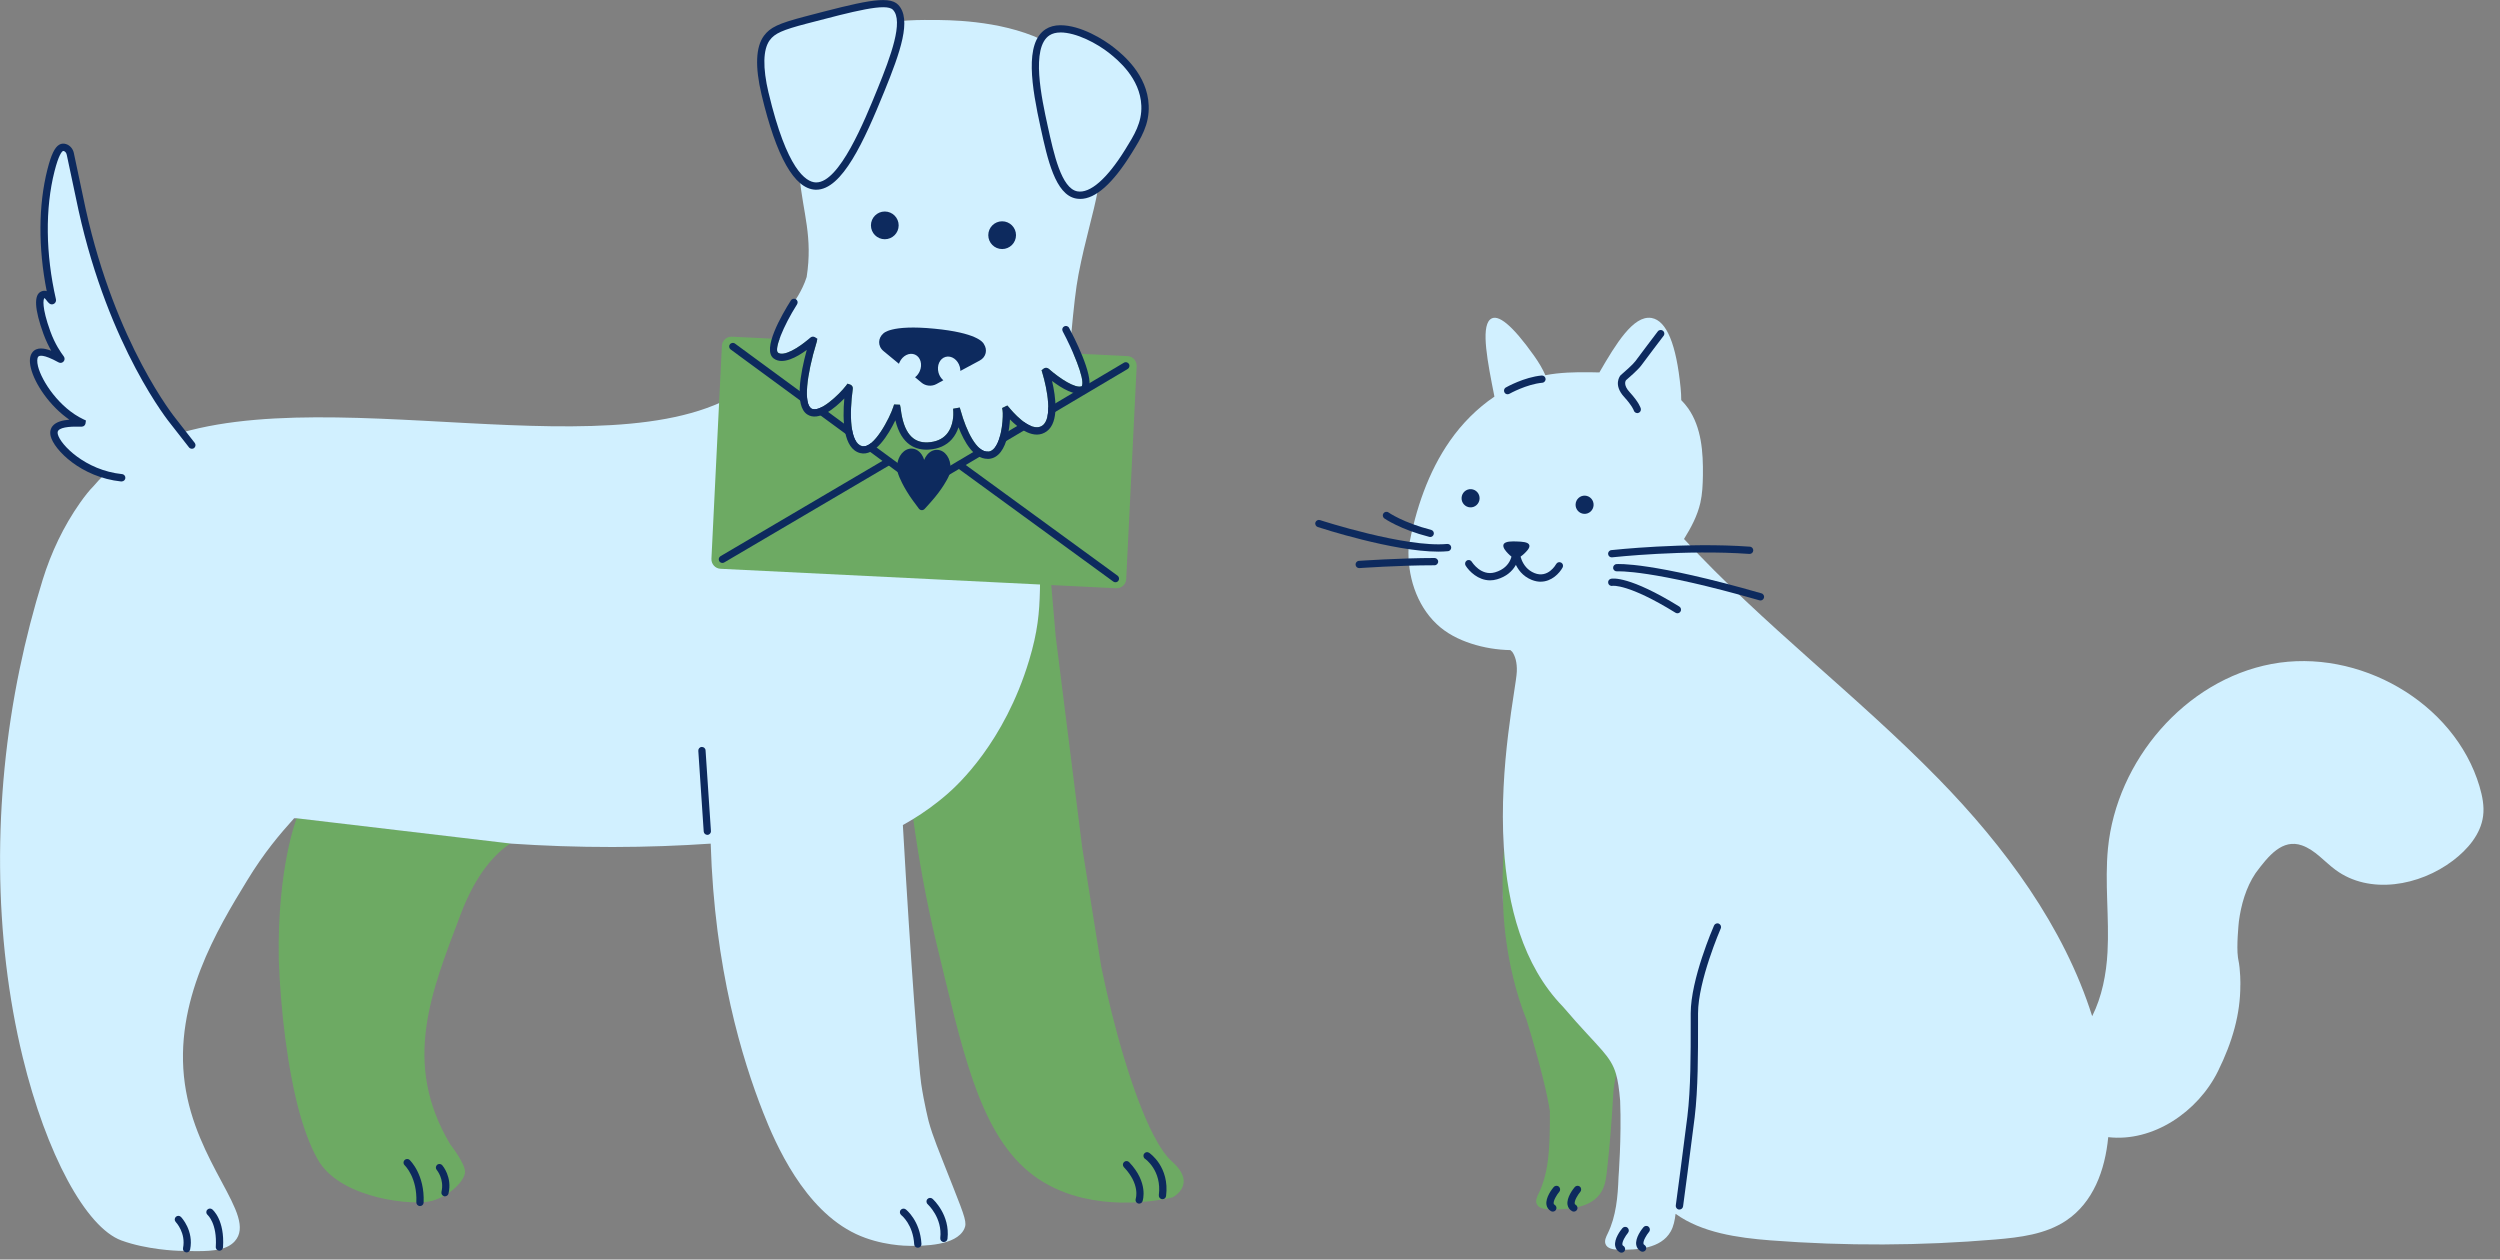 <svg width="131" height="66" viewBox="0 0 131 66" fill="none" xmlns="http://www.w3.org/2000/svg">
<rect x="0" y="0" width="131" height="66" fill="#808080" stroke="none"/>
<g clip-path="url(#clip0_3271_782)">
<path d="M78.767 47.414C78.767 47.414 78.788 50.465 79.995 53.446C80.758 55.952 81.086 57.392 81.214 58.222C81.218 58.674 81.214 59.127 81.199 59.58C81.165 60.583 81.075 61.615 80.635 62.516C80.549 62.692 80.448 62.893 80.519 63.076C80.612 63.317 80.928 63.361 81.184 63.366C82.202 63.391 83.423 63.307 83.929 62.423C84.118 62.092 84.168 61.7 84.208 61.322C84.353 60.008 84.46 58.69 84.531 57.37V57.35C84.55 56.989 84.622 56.63 84.687 56.269C84.55 55.805 84.338 55.476 83.977 55.056C83.545 54.552 82.897 53.915 81.91 52.752C79.793 50.574 79.006 47.429 78.813 44.392C78.769 44.915 78.744 45.422 78.738 45.909C78.738 46.018 78.736 46.125 78.736 46.232C78.736 46.243 78.736 46.255 78.736 46.268C78.736 46.373 78.736 46.476 78.74 46.579C78.74 46.589 78.74 46.598 78.74 46.608C78.746 46.885 78.755 47.156 78.769 47.418" fill="#6DAA63"/>
<path d="M129.929 41.214C128.614 36.785 123.574 33.938 119.033 34.792C114.493 35.644 110.906 39.859 110.457 44.457C110.282 46.261 110.532 48.082 110.434 49.891C110.373 51.042 110.142 52.23 109.63 53.249C108.155 48.565 105.048 44.358 101.568 40.8C97.301 36.433 92.377 32.726 88.242 28.243C88.611 27.651 88.943 27.028 89.098 26.35C89.205 25.881 89.224 25.398 89.232 24.918C89.249 23.699 89.161 22.406 88.465 21.404C88.356 21.248 88.23 21.102 88.097 20.967C88.097 20.768 88.087 20.556 88.064 20.325C87.839 18.034 87.328 16.803 86.547 16.663C86.535 16.662 86.524 16.66 86.513 16.658C85.59 16.532 84.686 17.993 83.807 19.516C83.635 19.511 83.461 19.507 83.289 19.505C82.515 19.497 81.735 19.516 80.977 19.66C80.843 19.35 80.646 19.008 80.382 18.637C79.251 17.046 78.479 16.405 78.09 16.734C78.084 16.74 78.078 16.744 78.072 16.75C77.597 17.197 77.954 18.993 78.298 20.732C78.302 20.749 78.305 20.766 78.307 20.783C77.403 21.395 76.612 22.192 75.986 23.088C74.829 24.739 74.182 26.697 73.809 28.677C73.738 30.15 74.21 31.683 75.279 32.699C75.787 33.183 76.427 33.51 77.094 33.725C77.759 33.941 78.451 34.052 79.146 34.066L79.246 34.161C79.393 34.377 79.5 34.702 79.481 35.189C79.45 36.003 78.529 40.089 78.8 44.388C78.993 47.426 79.781 50.574 81.898 52.75C82.888 53.912 83.534 54.55 83.965 55.054C84.326 55.475 84.539 55.805 84.676 56.268C84.781 56.625 84.844 57.063 84.896 57.684C84.972 59.623 84.81 61.695 84.81 61.695C84.775 62.698 84.686 63.73 84.246 64.632C84.16 64.808 84.059 65.008 84.13 65.192C84.223 65.432 84.539 65.476 84.795 65.482C85.813 65.507 87.034 65.423 87.54 64.538C87.703 64.255 87.76 63.928 87.8 63.604C89.169 64.59 91.039 64.861 92.77 64.995C96.695 65.297 100.645 65.281 104.566 64.949C105.852 64.84 107.192 64.677 108.266 63.959C109.682 63.011 110.305 61.33 110.471 59.587C112.812 59.856 115.17 58.267 116.224 56.127C116.975 54.605 117.4 53.14 117.394 51.605H117.396C117.396 51.605 117.409 50.831 117.285 50.268C117.281 50.251 117.277 50.228 117.275 50.209C117.273 50.193 117.27 50.176 117.268 50.161C117.186 49.582 117.302 48.428 117.317 48.284C117.432 47.415 117.686 46.507 118.191 45.754C118.877 44.826 119.603 43.943 120.621 44.298C121.311 44.539 121.795 45.149 122.383 45.582C124.158 46.893 126.778 46.431 128.536 45.095C129.302 44.512 129.988 43.721 130.114 42.766C130.183 42.244 130.076 41.715 129.927 41.21L129.929 41.214Z" fill="#D1F0FF"/>
<path d="M78.762 47.408C78.747 47.148 78.737 46.879 78.733 46.604C78.739 46.879 78.749 47.148 78.762 47.408Z" fill="#D1F0FF"/>
<path d="M78.999 20.66C78.933 20.66 78.868 20.626 78.834 20.563C78.782 20.472 78.814 20.355 78.906 20.304C78.944 20.281 79.868 19.763 80.78 19.677C80.885 19.668 80.978 19.744 80.988 19.849C80.998 19.953 80.921 20.047 80.817 20.056C79.984 20.134 79.104 20.63 79.094 20.634C79.064 20.651 79.032 20.658 79.001 20.658L78.999 20.66Z" fill="#0D2A5E"/>
<path d="M85.794 21.646C85.71 21.646 85.632 21.588 85.609 21.505C85.605 21.493 85.527 21.26 85.107 20.802C84.517 20.157 84.893 19.695 84.91 19.675L84.931 19.654C85.103 19.507 85.577 19.089 85.691 18.929C85.844 18.715 86.827 17.421 86.869 17.365C86.932 17.281 87.052 17.266 87.136 17.329C87.221 17.392 87.238 17.512 87.173 17.596C87.163 17.61 86.151 18.94 86.002 19.15C85.85 19.364 85.315 19.83 85.197 19.929C85.168 19.975 85.065 20.191 85.389 20.544C85.882 21.083 85.966 21.361 85.979 21.411C86.004 21.514 85.941 21.617 85.838 21.642C85.823 21.646 85.808 21.648 85.792 21.648L85.794 21.646Z" fill="#0D2A5E"/>
<path d="M80.731 30.482C80.586 30.482 80.429 30.453 80.263 30.387C79.291 29.994 79.24 28.913 79.24 28.865C79.236 28.761 79.318 28.671 79.423 28.667C79.531 28.663 79.617 28.745 79.621 28.85C79.621 28.886 79.667 29.733 80.406 30.03C81.119 30.318 81.527 29.586 81.544 29.555C81.594 29.464 81.71 29.43 81.804 29.479C81.897 29.529 81.931 29.645 81.88 29.738C81.72 30.032 81.308 30.48 80.731 30.48V30.482Z" fill="#0D2A5E"/>
<path d="M78.081 30.41C77.452 30.41 76.981 29.933 76.798 29.636C76.743 29.546 76.772 29.428 76.861 29.372C76.951 29.317 77.067 29.346 77.122 29.435C77.141 29.468 77.61 30.202 78.339 29.99C79.269 29.72 79.244 28.902 79.242 28.865C79.238 28.761 79.319 28.671 79.425 28.667C79.528 28.663 79.62 28.743 79.624 28.85C79.641 29.247 79.418 30.074 78.445 30.356C78.32 30.392 78.198 30.41 78.081 30.41Z" fill="#0D2A5E"/>
<path d="M88 63.379C88 63.379 87.983 63.379 87.975 63.379C87.87 63.366 87.798 63.269 87.811 63.165C87.815 63.135 88.222 60.105 88.419 58.5C88.596 57.042 88.594 55.221 88.593 53.617V53.103C88.593 51.315 89.764 48.613 89.815 48.499C89.857 48.401 89.97 48.357 90.067 48.399C90.165 48.441 90.209 48.554 90.167 48.651C90.155 48.678 88.977 51.395 88.977 53.103V53.615C88.978 55.231 88.98 57.063 88.801 58.544C88.604 60.151 88.197 63.182 88.193 63.213C88.18 63.309 88.098 63.379 88.004 63.379H88Z" fill="#0D2A5E"/>
<path d="M86.07 65.59C86.037 65.59 86.005 65.582 85.975 65.565C85.847 65.491 85.765 65.378 85.74 65.237C85.673 64.858 86.041 64.394 86.118 64.305C86.186 64.224 86.306 64.213 86.386 64.282C86.466 64.348 86.478 64.469 86.411 64.55C86.276 64.711 86.091 65.02 86.118 65.17C86.121 65.195 86.131 65.214 86.167 65.233C86.259 65.287 86.291 65.403 86.238 65.495C86.203 65.555 86.138 65.59 86.072 65.59H86.07Z" fill="#0D2A5E"/>
<path d="M82.469 63.488C82.437 63.488 82.404 63.48 82.374 63.463C82.246 63.389 82.164 63.276 82.139 63.135C82.073 62.755 82.441 62.292 82.517 62.203C82.584 62.122 82.704 62.111 82.786 62.18C82.866 62.246 82.877 62.368 82.809 62.449C82.675 62.609 82.488 62.918 82.515 63.068C82.519 63.093 82.528 63.112 82.565 63.131C82.656 63.185 82.689 63.301 82.635 63.392C82.601 63.453 82.536 63.488 82.469 63.488Z" fill="#0D2A5E"/>
<path d="M87.895 32.136C87.86 32.136 87.826 32.126 87.796 32.107C85.32 30.576 84.504 30.697 84.496 30.698C84.393 30.721 84.292 30.657 84.269 30.554C84.246 30.451 84.311 30.35 84.414 30.327C84.506 30.306 85.394 30.176 87.996 31.783C88.085 31.838 88.114 31.956 88.057 32.046C88.02 32.105 87.958 32.136 87.895 32.136Z" fill="#0D2A5E"/>
<path d="M92.247 31.465C92.23 31.465 92.213 31.463 92.194 31.457C86.529 29.828 84.751 29.937 84.732 29.939C84.625 29.945 84.535 29.869 84.528 29.764C84.52 29.659 84.599 29.567 84.704 29.559C84.776 29.553 86.537 29.435 92.301 31.091C92.402 31.119 92.461 31.226 92.431 31.327C92.406 31.411 92.329 31.465 92.247 31.465Z" fill="#0D2A5E"/>
<path d="M84.455 29.206C84.359 29.206 84.275 29.134 84.266 29.036C84.254 28.931 84.329 28.837 84.434 28.826C84.472 28.822 88.322 28.4 91.695 28.646C91.8 28.654 91.878 28.746 91.871 28.851C91.863 28.956 91.773 29.034 91.666 29.026C88.328 28.784 84.514 29.2 84.476 29.204C84.468 29.204 84.463 29.204 84.455 29.204V29.206Z" fill="#0D2A5E"/>
<path d="M74.944 28.138C74.929 28.138 74.914 28.138 74.897 28.132C73.368 27.741 72.573 27.187 72.539 27.164C72.453 27.103 72.432 26.985 72.493 26.899C72.554 26.813 72.672 26.792 72.758 26.853C72.766 26.859 73.536 27.393 74.99 27.764C75.093 27.791 75.154 27.894 75.127 27.997C75.105 28.083 75.028 28.14 74.942 28.14L74.944 28.138Z" fill="#0D2A5E"/>
<path d="M75.369 28.906C73.021 28.906 69.222 27.673 69.05 27.616C68.951 27.583 68.895 27.474 68.928 27.375C68.96 27.276 69.069 27.221 69.168 27.253C69.212 27.268 73.652 28.709 75.834 28.503C75.939 28.494 76.033 28.57 76.043 28.675C76.052 28.78 75.976 28.874 75.871 28.883C75.712 28.898 75.544 28.906 75.369 28.906Z" fill="#0D2A5E"/>
<path d="M71.223 29.77C71.123 29.77 71.039 29.693 71.032 29.592C71.024 29.487 71.104 29.396 71.209 29.388C71.23 29.388 73.346 29.241 75.169 29.239C75.274 29.239 75.36 29.325 75.36 29.43C75.36 29.535 75.274 29.621 75.169 29.621C75.152 29.613 75.133 29.621 75.116 29.621C73.319 29.621 71.257 29.768 71.236 29.768C71.232 29.768 71.227 29.768 71.223 29.768V29.77Z" fill="#0D2A5E"/>
<path d="M81.366 63.488C81.333 63.488 81.301 63.48 81.27 63.463C81.143 63.389 81.061 63.276 81.036 63.135C80.969 62.755 81.337 62.292 81.413 62.203C81.48 62.122 81.6 62.111 81.682 62.18C81.762 62.246 81.774 62.367 81.707 62.449C81.572 62.609 81.387 62.918 81.413 63.068C81.417 63.093 81.427 63.112 81.463 63.131C81.555 63.185 81.587 63.301 81.534 63.392C81.499 63.453 81.434 63.488 81.368 63.488H81.366Z" fill="#0D2A5E"/>
<path d="M84.966 65.64C84.933 65.64 84.901 65.633 84.871 65.616C84.743 65.541 84.661 65.429 84.636 65.288C84.569 64.908 84.937 64.445 85.014 64.355C85.082 64.275 85.202 64.263 85.282 64.332C85.362 64.399 85.374 64.519 85.307 64.601C85.172 64.761 84.987 65.07 85.014 65.221C85.017 65.246 85.027 65.265 85.063 65.286C85.155 65.337 85.185 65.455 85.134 65.545C85.097 65.606 85.034 65.64 84.968 65.64H84.966Z" fill="#0D2A5E"/>
<path d="M79.208 29.169C79.138 29.121 79.077 29.06 79.025 29.007C78.943 28.923 78.72 28.694 78.785 28.532C78.858 28.351 79.25 28.364 79.496 28.374C79.742 28.384 80.078 28.395 80.135 28.559C80.187 28.708 79.981 28.904 79.862 29.018C79.802 29.078 79.727 29.131 79.668 29.173L79.208 29.169Z" fill="#0D2A5E"/>
<path d="M77.53 26.136C77.545 25.872 77.345 25.647 77.085 25.632C76.825 25.617 76.602 25.818 76.587 26.082C76.572 26.347 76.772 26.571 77.032 26.586C77.292 26.601 77.514 26.4 77.53 26.136Z" fill="#0D2A5E"/>
<path d="M83.059 25.972C82.799 25.957 82.577 26.158 82.561 26.422C82.546 26.686 82.746 26.911 83.006 26.926C83.266 26.941 83.489 26.74 83.504 26.476C83.519 26.211 83.32 25.987 83.059 25.972Z" fill="#0D2A5E"/>
</g>
<g clip-path="url(#clip1_3271_782)">
<path d="M14.605 50.223C14.605 50.223 14.605 50.234 14.605 50.242C14.703 52.982 15.075 56.056 15.704 58.342C16.059 59.597 16.431 60.409 16.756 60.929C16.758 60.933 16.76 60.935 16.762 60.938C18.034 62.837 21.657 63.185 22.616 62.931C22.627 62.927 22.638 62.925 22.648 62.922C23.582 62.656 24.35 61.869 24.367 61.418C24.367 61.418 24.367 61.418 24.367 61.416C24.381 60.962 23.592 59.964 23.592 59.964C21.045 55.683 22.604 51.981 24.129 47.934C24.958 45.732 25.991 44.687 26.759 44.19L15.549 42.866C15.549 42.866 14.527 45.441 14.607 50.223H14.605Z" fill="#6DAA63"/>
<path d="M61.408 60.858C61.087 60.575 60.758 60.087 60.433 59.457C59.375 57.405 58.35 53.818 57.706 50.657L56.709 44.422L55.318 33.347L54.703 26.24C54.263 30.568 54.833 31.581 53.919 34.602C52.62 38.902 50.174 41.124 49.667 41.569C49.012 42.144 48.383 42.58 47.852 42.905C48.11 44.781 48.506 47.118 49.094 49.53C50.384 54.804 51.244 59.203 53.91 61.402C54.06 61.526 54.215 61.645 54.38 61.756C55.142 62.272 55.968 62.591 56.776 62.778C57.45 62.935 58.111 63 58.715 63.015C60.275 63.051 61.45 62.738 61.45 62.738C61.45 62.738 62.772 62.063 61.406 60.858H61.408Z" fill="#6DAA63"/>
<path d="M57.067 1.945C55.318 0.789 54.613 2.008 54.613 2.008L54.575 2.071C52.331 1.026 49.576 1.051 48.859 1.047C48.311 1.043 47.717 1.047 47.111 1.11C47.092 -0.147 45.746 0.245 45.746 0.245C45.746 0.245 43.602 0.749 41.586 1.211C39.568 1.674 39.884 3.04 39.884 3.04C39.589 5.477 41.481 8.783 41.481 8.783L41.902 9.312C42.083 11.173 42.597 12.404 42.269 14.515C42.035 15.266 41.535 15.935 41.535 15.935L40.749 17.403L40.642 18.347V18.398C40.621 18.431 40.6 18.461 40.577 18.494L40.688 18.727C40.633 18.805 40.577 18.884 40.518 18.96C35.552 25.562 18.932 19.963 9.542 22.664L9.079 22.071C9.079 22.071 4.826 15.912 4.3 10.967L3.775 7.963C3.775 7.963 3.131 7.11 2.67 8.924C2.21 10.737 2.162 12.992 2.67 15.607C2.67 15.607 2.191 15.303 2.181 15.465C2.171 15.627 2.009 16.342 2.452 17.416C2.896 18.492 3.167 18.771 3.167 18.771C3.167 18.771 1.875 18.148 1.803 18.572C1.73 18.997 2.462 21.347 4.151 22.106C4.151 22.106 2.643 22.132 2.84 22.803C3.012 23.39 4.04 24.487 5.474 24.865C5.372 24.96 5.275 25.058 5.179 25.161C5.089 25.259 5.003 25.356 4.919 25.453C4.919 25.453 4.916 25.455 4.916 25.457C4.684 25.689 4.436 26.004 4.195 26.346C3.331 27.575 2.684 28.939 2.238 30.374C1.762 31.907 1.359 33.472 1.031 35.048C-0.393 41.899 -0.336 49.126 1.191 55.402C2.422 60.462 4.501 64.318 6.362 65C7.698 65.488 9.271 65.539 9.337 65.541C9.689 65.551 10.016 65.56 10.318 65.56C11.237 65.56 11.915 65.472 12.301 65.042C12.917 64.356 12.368 63.33 11.608 61.912C10.88 60.553 9.976 58.862 9.685 56.785C9.081 52.484 11.403 48.673 12.94 46.153C13.861 44.641 14.652 43.728 15.412 42.877C15.456 42.877 15.498 42.877 15.542 42.877L26.756 44.202L26.79 44.206C28.453 44.318 30.228 44.385 32.104 44.383C33.914 44.381 35.63 44.316 37.241 44.206C37.438 50.779 38.894 55.507 39.987 58.287C40.64 59.952 42.137 63.386 44.858 64.664C46.148 65.27 47.501 65.283 47.692 65.283C48.361 65.283 50.099 65.291 50.526 64.398C50.677 64.081 50.583 63.817 49.933 62.172C49.125 60.127 48.892 59.583 48.666 58.775C48.666 58.775 48.426 57.834 48.269 56.781C48.156 56.032 47.728 50.63 47.31 43.231C47.476 43.141 47.659 43.034 47.856 42.914C48.387 42.589 49.016 42.153 49.672 41.578C50.178 41.133 52.624 38.91 53.923 34.611C54.837 31.588 54.267 30.575 54.707 26.248C54.737 25.947 54.774 25.629 54.814 25.295C55.078 23.145 55.444 21.351 55.752 20.049L55.773 20.061C55.773 20.061 55.777 20.047 55.777 20.042L56.428 20.411H56.82V19.338L56.121 17.642C56.268 16.067 56.371 15.127 56.514 14.378C56.872 12.513 57.294 11.246 57.531 9.937C57.531 9.937 57.535 9.937 57.537 9.935C58.188 9.62 59.723 7.273 60.015 5.886C60.31 4.5 58.817 3.105 57.069 1.949L57.067 1.945Z" fill="#D1F0FF"/>
<path d="M6.372 25.23C6.372 25.23 6.358 25.23 6.353 25.23C4.247 25.012 2.826 23.566 2.654 22.851C2.593 22.599 2.673 22.427 2.751 22.33C2.937 22.098 3.298 22.018 3.634 21.991C2.614 21.288 1.821 20.123 1.617 19.284C1.529 18.925 1.555 18.65 1.695 18.465C1.918 18.172 2.325 18.239 2.686 18.381C2.555 18.151 2.406 17.851 2.272 17.485C1.808 16.197 1.766 15.456 2.15 15.278C2.264 15.224 2.364 15.226 2.448 15.257C1.999 12.995 2.01 10.748 2.484 8.881C2.681 8.104 2.868 7.714 3.109 7.58C3.216 7.519 3.334 7.51 3.458 7.548C3.672 7.615 3.833 7.806 3.875 8.046L4.486 10.933C6.062 18.073 9.192 21.915 9.224 21.953L10.204 23.208C10.269 23.293 10.254 23.411 10.172 23.476C10.09 23.541 9.969 23.526 9.904 23.443L8.928 22.194C8.899 22.16 5.713 18.253 4.114 11.015L3.5 8.121C3.481 8.016 3.422 7.938 3.346 7.915C3.315 7.905 3.305 7.911 3.296 7.915C3.237 7.947 3.074 8.119 2.856 8.977C2.362 10.926 2.388 13.306 2.931 15.681C2.952 15.771 2.914 15.864 2.837 15.914C2.761 15.964 2.664 15.962 2.591 15.906C2.534 15.864 2.49 15.805 2.446 15.748C2.417 15.71 2.354 15.627 2.327 15.62C2.266 15.668 2.178 16.09 2.635 17.355C2.885 18.05 3.202 18.484 3.321 18.646L3.344 18.679C3.403 18.761 3.397 18.87 3.33 18.944C3.263 19.019 3.156 19.038 3.069 18.988C2.247 18.535 2.05 18.633 2.002 18.694C1.939 18.776 1.936 18.963 1.991 19.191C2.184 19.978 3.116 21.38 4.368 21.97L4.503 22.033L4.48 22.194C4.461 22.286 4.385 22.352 4.291 22.356C4.255 22.356 4.202 22.356 4.133 22.356C3.884 22.352 3.223 22.347 3.055 22.561C3.032 22.591 3.004 22.643 3.03 22.756C3.158 23.289 4.459 24.643 6.399 24.844C6.504 24.855 6.58 24.949 6.569 25.054C6.559 25.151 6.475 25.226 6.38 25.226L6.372 25.23Z" fill="#0D2A5E"/>
<path d="M42.772 9.941C42.756 9.941 42.741 9.941 42.728 9.941C41.627 9.895 40.678 8.217 39.904 4.954C39.558 3.493 39.6 2.457 40.03 1.875C40.357 1.433 40.796 1.227 42.168 0.868C45.087 0.104 46.552 -0.28 47.062 0.247C47.796 1.002 47.169 2.75 46.34 4.788C45.28 7.396 44.13 9.941 42.772 9.941ZM40.275 4.867C41.232 8.899 42.233 9.538 42.743 9.559H42.772C43.987 9.559 45.288 6.362 45.987 4.645C46.675 2.954 47.361 1.101 46.789 0.513C46.434 0.146 44.776 0.581 42.265 1.239C40.997 1.571 40.599 1.749 40.336 2.104C39.98 2.585 39.959 3.541 40.273 4.868L40.275 4.867Z" fill="#0D2A5E"/>
<path d="M56.598 10.422C56.525 10.422 56.455 10.416 56.384 10.403C55.296 10.202 54.887 8.335 54.528 6.687C54.066 4.573 53.667 2.256 54.791 1.53C55.005 1.393 55.265 1.322 55.565 1.322C56.632 1.322 57.845 2.069 58.393 2.51C58.823 2.856 60.131 3.908 60.192 5.531C60.23 6.53 59.795 7.229 59.292 8.037C58.309 9.622 57.404 10.424 56.602 10.424L56.598 10.422ZM55.563 1.702C55.338 1.702 55.148 1.752 54.996 1.849C54.001 2.493 54.585 5.166 54.9 6.604C55.219 8.06 55.614 9.872 56.453 10.027C57.117 10.149 58.011 9.37 58.964 7.832C59.434 7.076 59.841 6.423 59.806 5.541C59.753 4.093 58.546 3.123 58.151 2.804C57.49 2.273 56.399 1.7 55.563 1.7V1.702Z" fill="#0D2A5E"/>
<path d="M37.064 43.747C36.965 43.747 36.881 43.669 36.874 43.569L36.591 39.342C36.584 39.237 36.664 39.145 36.769 39.14C36.874 39.136 36.965 39.212 36.971 39.317L37.253 43.545C37.261 43.65 37.181 43.741 37.076 43.747C37.072 43.747 37.068 43.747 37.062 43.747H37.064Z" fill="#0D2A5E"/>
<path d="M9.777 65.627C9.765 65.627 9.752 65.627 9.739 65.623C9.636 65.602 9.57 65.502 9.591 65.399C9.748 64.613 9.23 64.053 9.207 64.03C9.135 63.954 9.139 63.834 9.215 63.762C9.291 63.69 9.41 63.692 9.482 63.768C9.511 63.796 10.161 64.489 9.963 65.475C9.944 65.566 9.866 65.627 9.777 65.627Z" fill="#0D2A5E"/>
<path d="M11.498 65.538C11.498 65.538 11.49 65.538 11.485 65.538C11.38 65.531 11.3 65.441 11.307 65.336C11.387 64.109 10.884 63.669 10.879 63.664C10.799 63.597 10.787 63.477 10.854 63.397C10.921 63.317 11.039 63.304 11.119 63.368C11.145 63.389 11.782 63.917 11.686 65.361C11.681 65.462 11.597 65.538 11.496 65.538H11.498Z" fill="#0D2A5E"/>
<path d="M22.007 63.197C22.007 63.197 22.001 63.197 21.999 63.197C21.894 63.193 21.812 63.103 21.816 62.999C21.872 61.715 21.229 61.084 21.202 61.059C21.126 60.987 21.124 60.867 21.197 60.79C21.269 60.714 21.389 60.71 21.465 60.783C21.498 60.813 22.261 61.551 22.198 63.016C22.194 63.119 22.108 63.199 22.007 63.199V63.197Z" fill="#0D2A5E"/>
<path d="M23.319 62.69C23.304 62.69 23.291 62.69 23.276 62.684C23.173 62.659 23.11 62.559 23.133 62.456C23.291 61.78 22.89 61.312 22.886 61.307C22.818 61.227 22.825 61.107 22.903 61.039C22.983 60.969 23.103 60.978 23.171 61.056C23.194 61.081 23.705 61.677 23.502 62.542C23.481 62.629 23.403 62.688 23.317 62.688L23.319 62.69Z" fill="#0D2A5E"/>
<path d="M48.094 65.382C47.993 65.382 47.909 65.304 47.904 65.203C47.846 64.17 47.251 63.689 47.226 63.67C47.145 63.605 47.129 63.486 47.194 63.404C47.259 63.322 47.377 63.307 47.46 63.37C47.491 63.392 48.217 63.969 48.284 65.182C48.29 65.287 48.21 65.376 48.105 65.382C48.101 65.382 48.098 65.382 48.094 65.382Z" fill="#0D2A5E"/>
<path d="M49.46 65.082C49.46 65.082 49.445 65.082 49.437 65.082C49.332 65.07 49.258 64.975 49.27 64.871C49.392 63.817 48.618 63.109 48.611 63.101C48.532 63.031 48.525 62.911 48.595 62.833C48.666 62.754 48.786 62.747 48.864 62.817C48.902 62.852 49.793 63.661 49.649 64.914C49.637 65.011 49.555 65.082 49.46 65.082Z" fill="#0D2A5E"/>
<path d="M59.692 63.072C59.671 63.072 59.65 63.069 59.629 63.061C59.53 63.027 59.479 62.918 59.511 62.819C59.523 62.785 59.748 62.057 58.892 61.16C58.82 61.084 58.822 60.964 58.898 60.891C58.974 60.819 59.094 60.821 59.167 60.897C60.193 61.973 59.883 62.905 59.869 62.943C59.843 63.021 59.769 63.07 59.69 63.07L59.692 63.072Z" fill="#0D2A5E"/>
<path d="M60.912 62.836C60.912 62.836 60.897 62.836 60.889 62.836C60.784 62.823 60.71 62.728 60.723 62.623C60.885 61.33 60.008 60.727 60 60.722C59.913 60.663 59.89 60.544 59.949 60.457C60.008 60.369 60.126 60.346 60.214 60.405C60.258 60.436 61.293 61.147 61.102 62.67C61.091 62.768 61.009 62.838 60.914 62.838L60.912 62.836Z" fill="#0D2A5E"/>
<g clip-path="url(#clip2_3271_782)">
<path d="M59.082 18.661L38.355 17.642C38.077 17.628 37.84 17.843 37.827 18.121L37.279 29.277C37.265 29.556 37.479 29.792 37.758 29.805L58.484 30.824C58.763 30.838 58.999 30.623 59.013 30.345L59.561 19.189C59.574 18.91 59.36 18.674 59.082 18.661Z" fill="#6DAA63"/>
<path d="M48.352 25.665C48.316 25.663 48.281 25.652 48.249 25.627L38.287 18.313C38.202 18.251 38.183 18.132 38.247 18.045C38.308 17.96 38.43 17.941 38.515 18.005L48.478 25.319C48.563 25.381 48.583 25.5 48.519 25.587C48.48 25.64 48.417 25.668 48.354 25.665L48.352 25.665Z" fill="#0D2A5E"/>
<path d="M37.844 29.498C37.781 29.494 37.721 29.461 37.688 29.404C37.635 29.313 37.666 29.196 37.756 29.143L46.47 24.016C46.56 23.963 46.677 23.994 46.73 24.085C46.783 24.175 46.752 24.292 46.662 24.347L37.95 29.472C37.917 29.492 37.88 29.499 37.844 29.498Z" fill="#0D2A5E"/>
<path d="M48.349 25.664C48.288 25.661 48.228 25.628 48.195 25.57C48.142 25.48 48.171 25.363 48.261 25.308L58.894 19.006C58.985 18.951 59.102 18.981 59.157 19.072C59.212 19.163 59.181 19.28 59.09 19.335L48.458 25.637C48.424 25.656 48.387 25.666 48.351 25.664L48.349 25.664Z" fill="#0D2A5E"/>
<path d="M58.44 30.51C58.404 30.508 58.368 30.497 58.337 30.474L50.168 24.52C50.083 24.459 50.064 24.339 50.126 24.252C50.187 24.167 50.307 24.148 50.392 24.21L58.561 30.166C58.645 30.228 58.664 30.347 58.603 30.432C58.564 30.486 58.501 30.513 58.438 30.51L58.44 30.51Z" fill="#0D2A5E"/>
<path d="M49.806 24.551C49.831 24.029 49.524 23.591 49.12 23.572C48.913 23.561 48.721 23.663 48.58 23.835C48.519 23.911 48.465 23.998 48.426 24.097C48.395 23.996 48.353 23.903 48.298 23.822C48.174 23.636 47.992 23.516 47.787 23.506C47.383 23.486 47.034 23.893 47.009 24.413C47.004 24.518 47.012 24.62 47.032 24.714C47.048 24.788 47.069 24.855 47.095 24.918C47.095 24.918 47.301 25.499 47.859 26.264C47.865 26.271 47.87 26.277 47.876 26.283C47.961 26.402 48.053 26.527 48.153 26.658C48.227 26.751 48.364 26.758 48.447 26.672C48.565 26.546 48.675 26.426 48.776 26.308C49.406 25.602 49.669 25.046 49.669 25.046C49.702 24.985 49.73 24.919 49.753 24.85C49.782 24.756 49.8 24.655 49.806 24.551Z" fill="#0D2A5E"/>
</g>
<path d="M40.769 18.48C40.553 18.319 41.029 17.112 41.766 15.946L55.685 17.36C56.193 18.311 56.844 19.825 56.697 20.211C56.688 20.237 56.68 20.241 56.676 20.241C56.348 20.361 55.551 19.849 54.951 19.324C54.882 19.265 54.781 19.255 54.705 19.305L54.577 19.399L54.619 19.536C54.873 20.375 55.161 21.899 54.63 22.291C54.002 22.753 52.935 21.424 52.889 21.366L52.785 21.248L52.513 21.38L52.536 21.523C52.572 21.743 52.529 22.933 52.135 23.447C52.032 23.579 51.921 23.65 51.793 23.663C51.174 23.728 50.627 22.549 50.343 21.529L50.291 21.355L49.944 21.418L49.953 21.59C49.957 21.663 49.986 22.324 49.59 22.767C49.367 23.017 49.042 23.157 48.627 23.18C47.823 23.225 47.353 22.66 47.202 21.453C47.198 21.416 47.194 21.386 47.19 21.363L47.158 21.208L46.85 21.195L46.804 21.336C46.635 21.865 45.794 23.539 45.169 23.375C44.535 23.21 44.502 21.716 44.686 20.373C44.699 20.281 44.648 20.193 44.563 20.157L44.411 20.104L44.321 20.222C43.986 20.662 42.922 21.684 42.504 21.397C42.122 21.133 42.238 19.731 42.798 17.907L42.833 17.75L42.71 17.672C42.632 17.622 42.529 17.631 42.46 17.692C41.841 18.247 41.061 18.696 40.769 18.48Z" fill="#D1F0FF"/>
<path d="M51.743 24.043C51.027 24.043 50.526 23.157 50.226 22.389C50.157 22.601 50.048 22.823 49.875 23.019C49.58 23.35 49.168 23.531 48.648 23.56C48.016 23.594 47.236 23.34 46.917 22.024C46.558 22.767 45.851 23.944 45.072 23.741C44.189 23.512 44.139 22.032 44.242 20.879C43.749 21.386 42.882 22.116 42.288 21.709C41.631 21.258 41.934 19.58 42.275 18.335C41.766 18.711 41.012 19.133 40.542 18.785C39.911 18.319 40.962 16.5 41.443 15.742C41.499 15.652 41.617 15.626 41.707 15.683C41.797 15.74 41.824 15.857 41.766 15.946C41.029 17.112 40.553 18.319 40.769 18.48C41.061 18.696 41.841 18.247 42.46 17.693C42.529 17.631 42.632 17.622 42.71 17.672L42.832 17.75L42.798 17.907C42.238 19.731 42.122 21.134 42.504 21.397C42.922 21.684 43.986 20.662 44.321 20.222L44.41 20.104L44.563 20.157C44.647 20.194 44.699 20.282 44.686 20.373C44.502 21.716 44.535 23.21 45.169 23.375C45.794 23.539 46.634 21.865 46.804 21.336L46.85 21.195L47.158 21.208L47.19 21.363C47.194 21.386 47.198 21.416 47.202 21.453C47.353 22.66 47.823 23.226 48.627 23.18C49.042 23.157 49.366 23.017 49.59 22.767C49.985 22.324 49.957 21.663 49.953 21.59L49.943 21.418L50.291 21.355L50.343 21.529C50.627 22.549 51.174 23.728 51.793 23.663C51.921 23.65 52.032 23.579 52.135 23.447C52.528 22.933 52.572 21.743 52.536 21.523L52.513 21.38L52.784 21.248L52.889 21.367C52.935 21.424 54.001 22.754 54.63 22.291C55.161 21.9 54.873 20.375 54.618 19.536L54.577 19.399L54.705 19.305C54.781 19.256 54.882 19.265 54.951 19.324C55.551 19.85 56.347 20.362 56.676 20.241C56.68 20.241 56.688 20.238 56.697 20.211C56.844 19.825 56.193 18.312 55.685 17.36C55.635 17.267 55.669 17.152 55.763 17.102C55.856 17.053 55.971 17.087 56.021 17.181C56.239 17.59 57.314 19.66 57.053 20.346C57.005 20.469 56.921 20.557 56.806 20.599C56.34 20.77 55.633 20.346 55.127 19.962C55.322 20.792 55.505 22.117 54.855 22.597C54.194 23.086 53.384 22.45 52.922 21.978C52.893 22.502 52.769 23.252 52.439 23.68C52.272 23.898 52.068 24.02 51.833 24.043C51.802 24.047 51.774 24.047 51.745 24.047L51.743 24.043Z" fill="#0D2A5E"/>
<path d="M51.561 18.037C51.509 17.922 51.158 17.435 48.959 17.223C46.66 16.999 46.284 17.477 46.284 17.477C46.016 17.704 45.969 18.13 46.301 18.4C46.571 18.619 46.838 18.841 47.105 19.063C47.113 19.038 47.123 19.013 47.134 18.988C47.291 18.635 47.654 18.453 47.946 18.581C48.239 18.709 48.349 19.101 48.193 19.454C48.135 19.584 48.049 19.691 47.95 19.768C48.059 19.859 48.17 19.951 48.281 20.045C48.498 20.232 48.821 20.262 49.072 20.123C49.192 20.056 49.31 19.991 49.431 19.926C49.316 19.831 49.224 19.693 49.178 19.527C49.077 19.154 49.243 18.784 49.551 18.7C49.859 18.616 50.191 18.849 50.294 19.221C50.313 19.294 50.323 19.366 50.323 19.437C50.659 19.256 50.995 19.074 51.334 18.894C51.691 18.705 51.742 18.314 51.561 18.038V18.037Z" fill="#0D2A5E"/>
<path d="M46.363 12.536C46.764 12.536 47.09 12.211 47.09 11.81C47.09 11.409 46.764 11.083 46.363 11.083C45.962 11.083 45.637 11.409 45.637 11.81C45.637 12.211 45.962 12.536 46.363 12.536Z" fill="#0D2A5E"/>
<path d="M52.512 13.05C52.913 13.05 53.239 12.724 53.239 12.323C53.239 11.922 52.913 11.596 52.512 11.596C52.111 11.596 51.786 11.922 51.786 12.323C51.786 12.724 52.111 13.05 52.512 13.05Z" fill="#0D2A5E"/>
</g>
<defs>
<clipPath id="clip0_3271_782">
<rect width="61.246" height="49.001" fill="white" transform="translate(68.901 16.649)"/>
</clipPath>
<clipPath id="clip1_3271_782">
<rect width="62.027" height="65.65" fill="white"/>
</clipPath>
<clipPath id="clip2_3271_782">
<rect width="21.76" height="12.178" fill="white" transform="translate(37.852 17.618) rotate(2.813)"/>
</clipPath>
</defs>
</svg>
